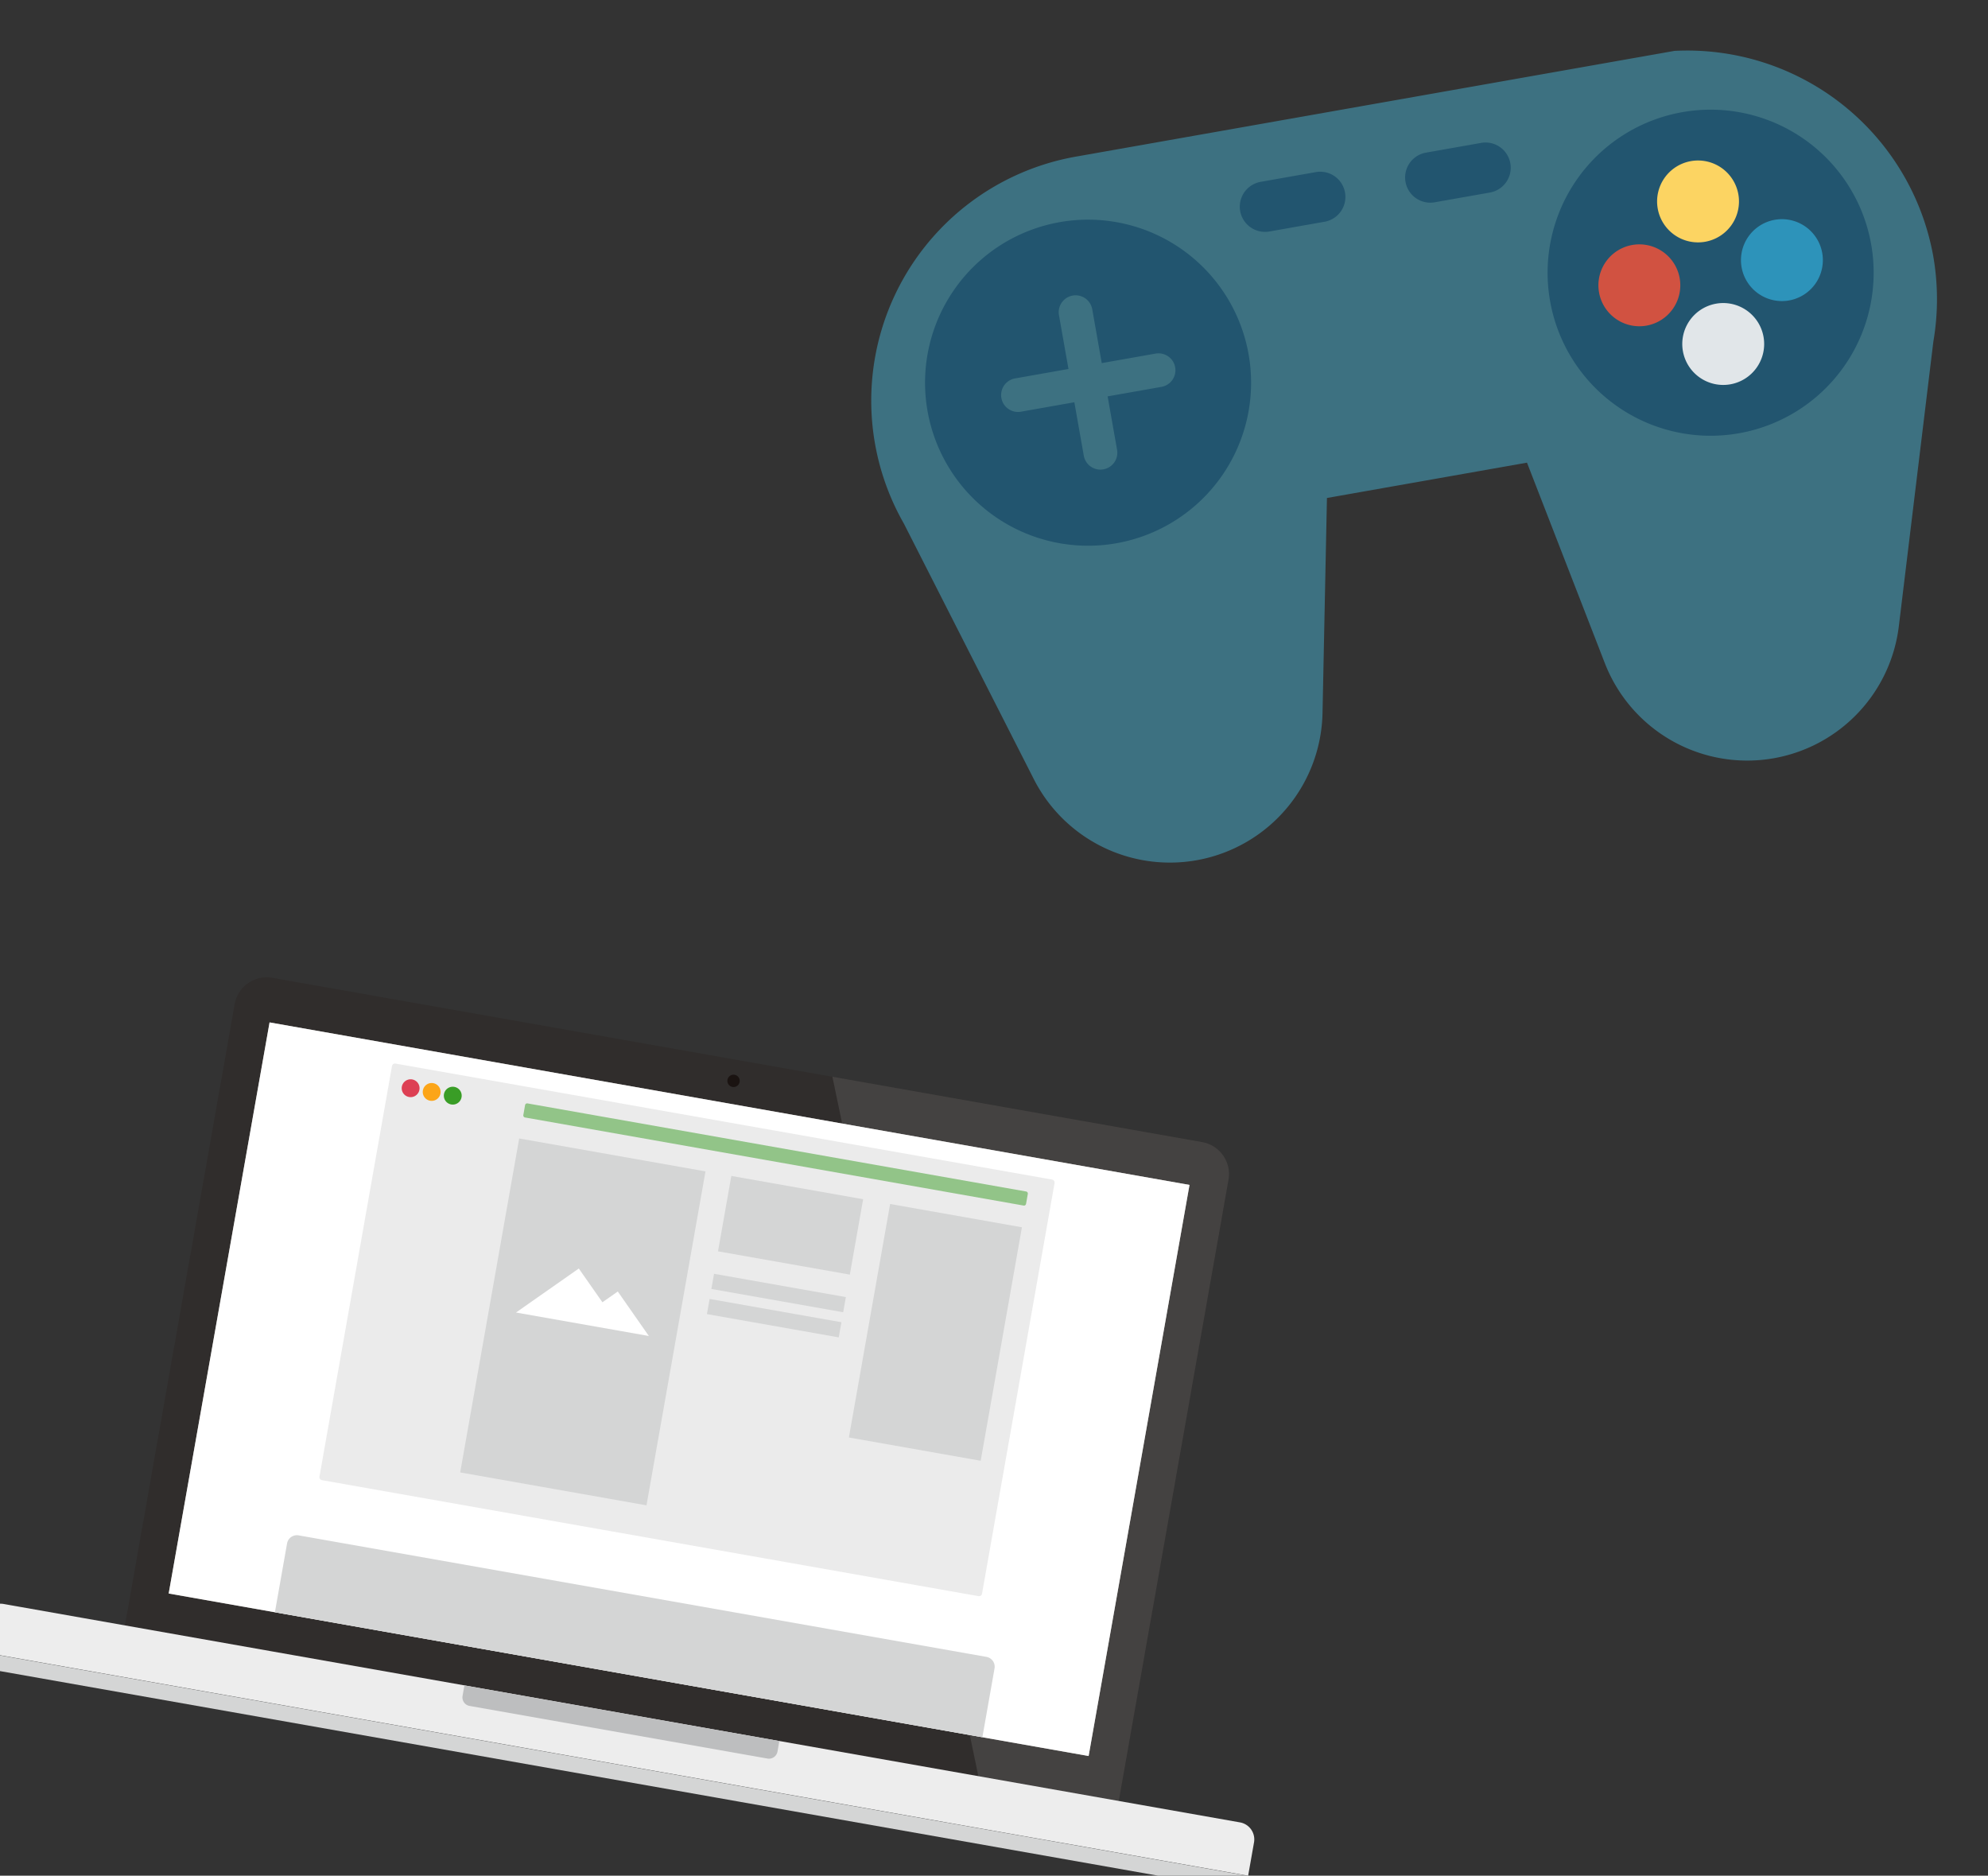 <svg xmlns="http://www.w3.org/2000/svg" xmlns:xlink="http://www.w3.org/1999/xlink" width="147.982" height="139.614" viewBox="0 0 147.982 139.614">
  <rect x="0" y="0" width="147.982" height="139.614" fill="#333333" stroke="none"/>
  <defs>
    <clipPath id="clip-path">
      <rect id="Rectangle_198922" data-name="Rectangle 198922" width="30.363" height="49.765" fill="none"/>
    </clipPath>
    <clipPath id="clip-path-2">
      <rect id="Rectangle_198928" data-name="Rectangle 198928" width="37.992" height="1.064" fill="none"/>
    </clipPath>
  </defs>
  <g id="Group_190807" data-name="Group 190807" transform="translate(-110.023 -5240.832)">
    <g id="Group_190666" data-name="Group 190666" transform="matrix(0.985, -0.174, 0.174, 0.985, -939.039, -32.899)">
      <path id="Path_496171" data-name="Path 496171" d="M80,18.393a18.663,18.663,0,0,1-1.1,6.267L72.686,45.069a11.367,11.367,0,0,1-22.024-1.11L47.554,28.265H32.437L29.33,43.96a11.361,11.361,0,0,1-22.015,1.11L1.1,24.661A18.442,18.442,0,0,1,18.571,0H63.693A18.6,18.6,0,0,1,80,18.393" transform="translate(174 5399.875)" fill="#3d7181"/>
      <path id="Path_496172" data-name="Path 496172" d="M26.626,40.637A12.132,12.132,0,1,1,38.758,52.769,12.132,12.132,0,0,1,26.626,40.637" transform="translate(151.666 5375.962)" fill="#22556f"/>
      <path id="Path_496173" data-name="Path 496173" d="M95.38,62.942A1.258,1.258,0,0,0,94.122,64.2V74.852a1.258,1.258,0,0,0,2.515,0V64.2a1.258,1.258,0,0,0-1.258-1.258" transform="translate(95.043 5347.073)" fill="#3d7181"/>
      <path id="Path_496174" data-name="Path 496174" d="M74.231,97.258A1.258,1.258,0,0,0,72.973,96H62.32a1.258,1.258,0,0,0,0,2.515H72.973a1.258,1.258,0,0,0,1.258-1.258" transform="translate(122.775 5319.34)" fill="#3d7181"/>
      <path id="Path_496175" data-name="Path 496175" d="M342.912,40.637A12.132,12.132,0,1,0,330.78,52.769a12.132,12.132,0,0,0,12.132-12.132" transform="translate(-93.309 5375.962)" fill="#22556f"/>
      <path id="Path_496176" data-name="Path 496176" d="M381.131,54.509a3.047,3.047,0,1,1-3.047-3.047,3.047,3.047,0,0,1,3.047,3.047" transform="translate(-140.613 5356.704)" fill="#fcd462"/>
      <path id="Path_496177" data-name="Path 496177" d="M381.131,121.371a3.047,3.047,0,1,1-3.047-3.047,3.047,3.047,0,0,1,3.047,3.047" transform="translate(-140.613 5300.614)" fill="#e1e6e9"/>
      <path id="Path_496178" data-name="Path 496178" d="M411.514,90.988a3.047,3.047,0,1,1,3.047-3.047,3.047,3.047,0,0,1-3.047,3.047" transform="translate(-168.656 5328.658)" fill="#2d93ba"/>
      <path id="Path_496179" data-name="Path 496179" d="M344.653,90.988a3.047,3.047,0,1,1,3.047-3.047,3.047,3.047,0,0,1-3.047,3.047" transform="translate(-112.568 5328.658)" fill="#d15241"/>
      <path id="Path_496180" data-name="Path 496180" d="M190.955,26.321h-4.171a1.875,1.875,0,0,0,0,3.751h4.171a1.875,1.875,0,0,0,0-3.751" transform="translate(18.885 5377.794)" fill="#22556f"/>
      <path id="Path_496181" data-name="Path 496181" d="M268.512,26.321H264.34a1.875,1.875,0,0,0,0,3.751h4.171a1.875,1.875,0,0,0,0-3.751" transform="translate(-46.178 5377.794)" fill="#22556f"/>
    </g>
    <g id="Group_190667" data-name="Group 190667" transform="matrix(0.985, 0.174, -0.174, 0.985, 827.301, 11.688)">
      <path id="Path_496182" data-name="Path 496182" d="M133.6,2.417A2.424,2.424,0,0,0,131.181,0H60.907A2.424,2.424,0,0,0,58.49,2.417V49.765H133.6Z" transform="translate(174.956 5341)" fill="#302d2c"/>
      <rect id="Rectangle_198920" data-name="Rectangle 198920" width="69.521" height="43.156" transform="translate(236.24 5344.303)" fill="#999792"/>
      <rect id="Rectangle_198921" data-name="Rectangle 198921" width="69.521" height="43.156" transform="translate(236.24 5344.303)" fill="#fff"/>
      <g id="Group_190436" data-name="Group 190436" transform="translate(278.19 5341)" opacity="0.1">
        <g id="Group_190435" data-name="Group 190435">
          <g id="Group_190434" data-name="Group 190434" clip-path="url(#clip-path)">
            <path id="Path_496183" data-name="Path 496183" d="M339.391,2.417A2.424,2.424,0,0,0,336.973,0H309.027L328.94,49.765h10.451Z" transform="translate(-309.027)" fill="#fff"/>
          </g>
        </g>
      </g>
      <path id="Path_496184" data-name="Path 496184" d="M96,280.217H0V277.7a1.286,1.286,0,0,1,1.286-1.286H94.714A1.286,1.286,0,0,1,96,277.7Z" transform="translate(223 5113.949)" fill="#ededed"/>
      <path id="Path_496185" data-name="Path 496185" d="M64.284,297.752H0v0l.792.983a.426.426,0,0,0,.33.169H94.878a.425.425,0,0,0,.329-.169l.793-.983v0Z" transform="translate(223 5096.424)" fill="#d4d5d5"/>
      <path id="Path_496186" data-name="Path 496186" d="M225.3,277.853H202.792a.644.644,0,0,1-.644-.644v-.792h23.8v.792a.644.644,0,0,1-.644.644" transform="translate(56.954 5113.949)" fill="#bdbebf"/>
      <path id="Path_496187" data-name="Path 496187" d="M267.114,6.737a.459.459,0,1,1-.459-.459.459.459,0,0,1,.459.459" transform="translate(4.345 5335.844)" fill="#1a1311"/>
      <path id="Path_496188" data-name="Path 496188" d="M172.548,232.826H119.083v-5.2a.743.743,0,0,1,.743-.743h51.979a.743.743,0,0,1,.743.743Z" transform="translate(125.184 5154.634)" fill="#d4d5d5"/>
      <path id="Path_496189" data-name="Path 496189" d="M177.378,57.744H127.764a.227.227,0,0,1-.228-.228V26.493a.227.227,0,0,1,.228-.228h49.615a.227.227,0,0,1,.228.228V57.516a.227.227,0,0,1-.228.228" transform="translate(118.241 5319.425)" fill="#ebebeb"/>
      <path id="Path_496190" data-name="Path 496190" d="M134.4,32.226a.664.664,0,1,1-.663-.663.663.663,0,0,1,.663.663" transform="translate(113.694 5315.073)" fill="#dd4054"/>
      <path id="Path_496191" data-name="Path 496191" d="M143.316,32.226a.664.664,0,1,1-.663-.663.663.663,0,0,1,.663.663" transform="translate(106.369 5315.073)" fill="#fca518"/>
      <path id="Path_496192" data-name="Path 496192" d="M152.233,32.226a.664.664,0,1,1-.663-.663.663.663,0,0,1,.663.663" transform="translate(99.045 5315.073)" fill="#399d26"/>
      <rect id="Rectangle_198923" data-name="Rectangle 198923" width="9.961" height="17.644" transform="translate(284.068 5349.576)" fill="#d4d5d5"/>
      <rect id="Rectangle_198924" data-name="Rectangle 198924" width="14.079" height="25.236" transform="translate(256.036 5349.576)" fill="#d4d5d5"/>
      <rect id="Rectangle_198925" data-name="Rectangle 198925" width="9.961" height="5.697" transform="translate(272.068 5349.576)" fill="#d4d5d5"/>
      <rect id="Rectangle_198926" data-name="Rectangle 198926" width="9.961" height="1.145" transform="translate(272.068 5356.971)" fill="#d4d5d5"/>
      <rect id="Rectangle_198927" data-name="Rectangle 198927" width="9.961" height="1.145" transform="translate(272.068 5358.871)" fill="#d4d5d5"/>
      <path id="Path_496193" data-name="Path 496193" d="M203.476,98.243l-.987.987-2.167-2.167L196.29,101.1h10.039Z" transform="translate(61.766 5261.272)" fill="#fff"/>
      <g id="Group_190439" data-name="Group 190439" transform="translate(256.036 5346.9)" opacity="0.5">
        <g id="Group_190438" data-name="Group 190438" transform="translate(0 0)">
          <g id="Group_190437" data-name="Group 190437" clip-path="url(#clip-path-2)">
            <path id="Path_496194" data-name="Path 496194" d="M222.814,34.1H185.136a.157.157,0,0,1-.157-.157v-.75a.157.157,0,0,1,.157-.157h37.678a.157.157,0,0,1,.157.157v.75a.157.157,0,0,1-.157.157" transform="translate(-184.979 -33.037)" fill="#399d26"/>
          </g>
        </g>
      </g>
    </g>
  </g>
</svg>
